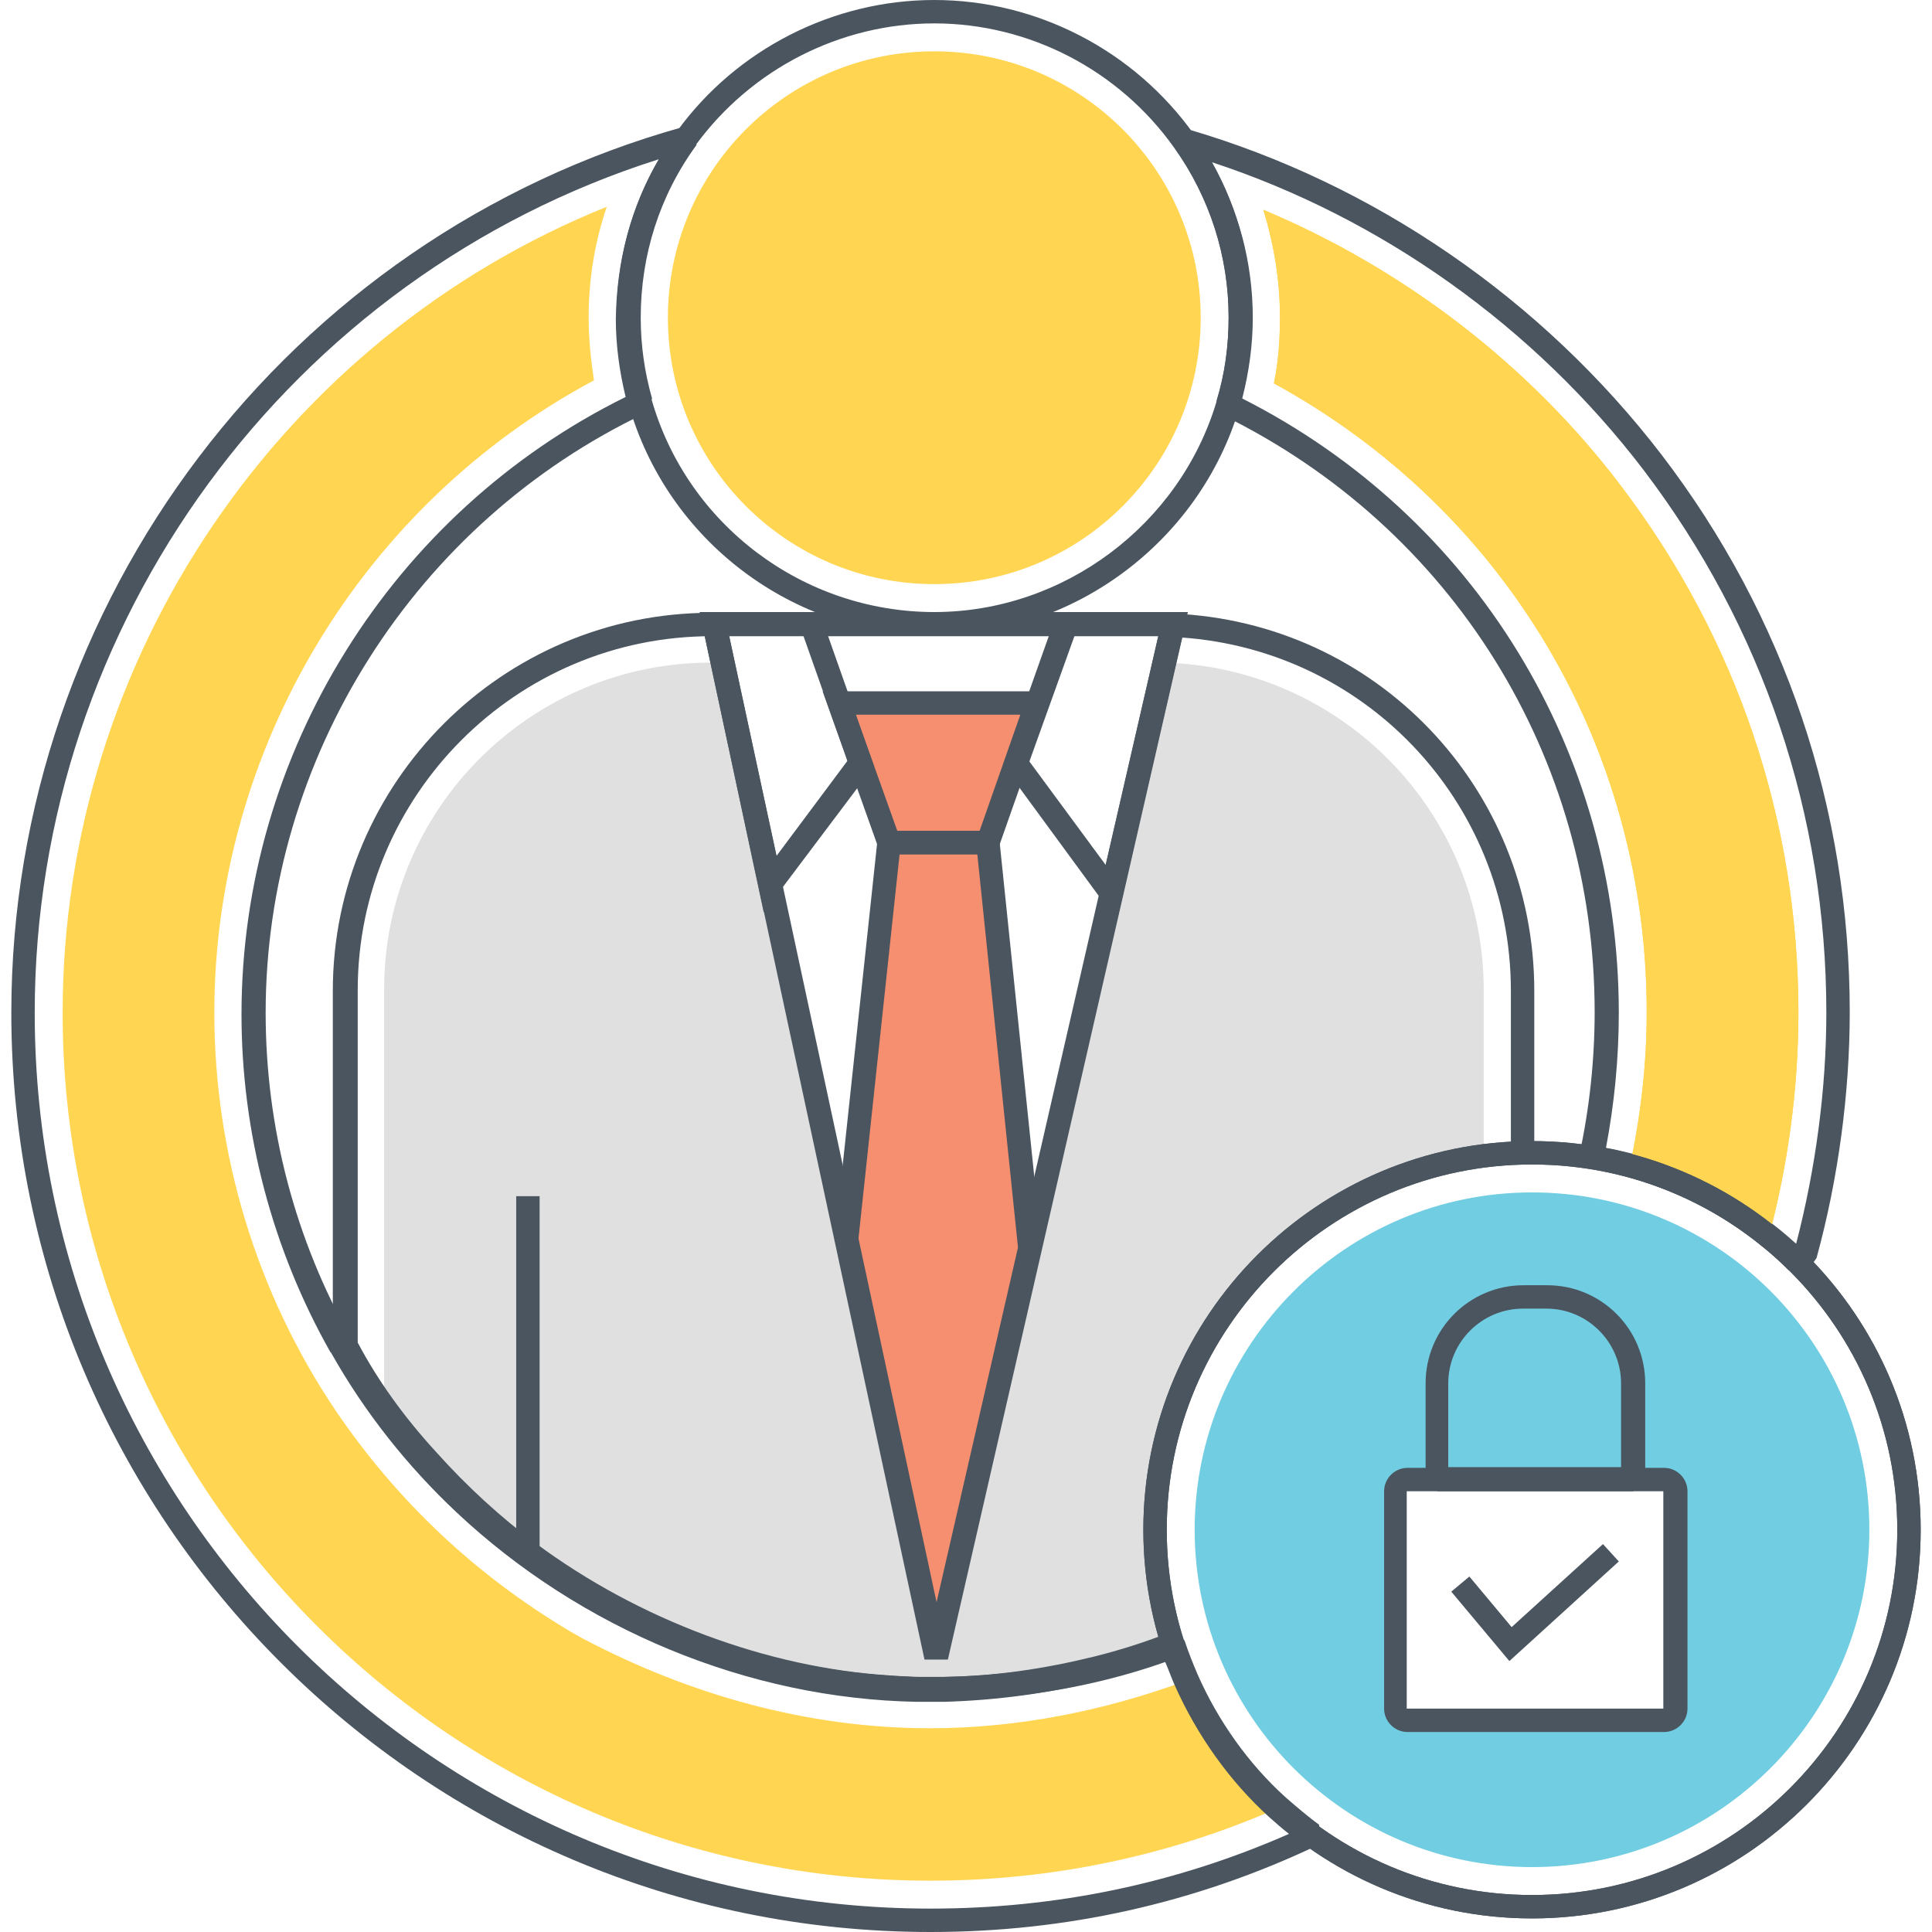 <?xml version="1.0" encoding="utf-8"?>
<!-- Generator: Adobe Illustrator 18.0.0, SVG Export Plug-In . SVG Version: 6.00 Build 0)  -->
<!DOCTYPE svg PUBLIC "-//W3C//DTD SVG 1.1//EN" "http://www.w3.org/Graphics/SVG/1.1/DTD/svg11.dtd">
<svg version="1.1" id="Layer_1" xmlns="http://www.w3.org/2000/svg" xmlns:xlink="http://www.w3.org/1999/xlink" x="0px" y="0px"
	 width="256px" height="256px" viewBox="0 0 256 256" enable-background="new 0 0 256 256" xml:space="preserve">
<g>
	<g>
		<g>
			<path fill="#FFD552" d="M169.3,239.6c-14.1,6.2-29.7,9.6-46,9.6c-63.4,0-115-51.6-115-115C8.3,87,37.4,44.7,80.4,27.4
				c-1.6,4.7-2.4,9.6-2.4,14.7c0,2.8,0.3,5.6,0.7,8.3c-30.7,16.4-50.3,48.8-50.3,83.8c0,18.7,5.6,37.1,16,52.6
				c8.2,12.1,18.6,21.9,31.2,29.4c0.5,0.3,1.1,0.6,1.6,0.9c14.2,7.5,29.9,11.9,46,11.9c11.7,0,23.1-2.3,34-6.3
				C160,229.2,164.2,234.9,169.3,239.6z"/>
		</g>
		<g>
			<g>
				<path fill="#E0E0E0" d="M196.6,131.2v21.9c-24.6,3.1-43.6,24.1-43.6,49.6c0,5.3,0.8,10.4,2.4,15.2c0,0.1,0,0.1,0.1,0.2
					c0.1,0.5-11.2,3.4-12.2,3.6c-4.2,0.9-8.5,1.5-12.8,1.8c-1.8,0.1-3.5,0.2-5.3,0.2c-0.5,0-1.1,0-1.6,0h-0.3c-0.4,0-0.7,0-1.1,0
					c-4.3-0.3-8.5-0.5-12.8-1.2c-3.9-0.6-7.7-1.6-11.5-2.7c-17.4-5.3-35.7-16.6-45.9-32c0,0-0.1-0.1-0.1-0.1c-0.3-0.5-0.7-0.9-1-1.4
					v-55.2c0-23.9,19.4-43.3,43.3-43.3h1.5l6.3,29.3l10.1,47.3l11.8,55.1l12.5-54.3l10.8-47l4.7-20.5l0.1-0.3l0.3-1.2l0-0.1l1.9-8.3
					C177.7,88.4,196.6,107.6,196.6,131.2z"/>
			</g>
			<g>
				<g>
					<polygon fill="#F68F6F" points="136.5,165.3 124,219.6 112.2,164.4 117.8,111.7 114,101.2 111.2,93.2 137.4,93.2 134.5,101.2 
						130.8,111.7 					"/>
				</g>
			</g>
			<g>
				<rect x="68.4" y="158.5" fill="#4A555F" width="3.1" height="47.4"/>
			</g>
			<g>
				<path fill="#4A555F" d="M123.6,225.4h-0.3c-0.4,0-0.7,0-1.1,0c-0.2,0-0.4,0-0.6,0v0l-0.8,0c-1,0-2.1-0.1-3.2-0.2
					c-16.8-1.1-34.6-7.7-48.6-18.1c-4.7-3.5-9.4-7.8-13.8-12.6c-4.5-4.9-8.1-10.1-10.8-15.3c0-0.1-0.1-0.1-0.1-0.1l0.1,0l-0.3-0.7
					v-47.1c0-27.6,22.5-50.1,50.1-50.1h59.1c0.7,0,1.4,0,2.1,0.1c26.9,1.1,47.9,23.1,47.9,50v21.6h-3.1v-21.6
					c0-25.2-19.7-45.8-44.9-46.9c-0.7,0-1.3-0.1-2-0.1H94.3c-25.9,0-46.9,21.1-46.9,46.9v46.7c2.6,4.9,6,9.7,10.3,14.4
					c4.2,4.7,8.7,8.8,13.3,12.2c13.6,10.1,30.7,16.5,46.9,17.5c1,0.1,2.1,0.1,3.1,0.2l0.8,0l0,0c0.1,0,0.2,0,0.3,0l0.2,0
					c0.3,0,0.7,0,1,0h0.3c0.5,0,1,0,1.5,0c10.7-0.2,20.7-2.1,29.9-5.5l1.1,2.9c-9.5,3.6-19.9,5.5-30.8,5.7
					C124.6,225.4,124.1,225.4,123.6,225.4z"/>
			</g>
			<g>
				<path fill="#4A555F" d="M132,113.2h-15.3L109,91.6h30.6L132,113.2z M118.9,110.1h10.9l5.4-15.4h-21.8L118.9,110.1z"/>
			</g>
			<g>
				<polygon fill="#4A555F" points="134.9,165.4 129.5,113.2 119.2,113.2 113.7,164.6 110.6,164.3 116.4,110.1 132.3,110.1 
					138,165.1 				"/>
			</g>
			<g>
				<path fill="#4A555F" d="M101.2,120.9l-8.5-39.8h15.9l7.2,20.4L101.2,120.9z M96.6,84.2l6.3,29.2l9.4-12.6l-5.9-16.7H96.6z"/>
			</g>
			<g>
				<path fill="#4A555F" d="M148,122l-15.1-20.6l7.2-20.3h17.3L148,122z M136.4,100.9l10.1,13.7l7-30.4h-11.1L136.4,100.9z"/>
			</g>
			<g>
				<path fill="#4A555F" d="M125.6,219.9l-3.1,0L93.1,83l1.5-1.9h60.8L157,83L125.6,219.9z M96.6,84.2l27.5,128.1l29.4-128.1H96.6z"
					/>
			</g>
		</g>
		<g>
			<path fill="#4A555F" d="M123.3,256C56.1,256,1.5,201.4,1.5,134.2c0-54.5,36.6-102.8,89.1-117.4l1.7,2.4
				c-4.9,6.7-7.4,14.6-7.4,22.9c0,3.6,0.5,7.2,1.5,10.7l-0.8,1.9C55,69.2,35.2,100.4,35.2,134.2c0,15.2,3.9,30.1,11.4,43.3l0,0
				l0.1,0.1c0,0,0,0,0,0c0,0,0,0,0.1,0.1c4.2,7.4,9.6,14.3,16,20.3c16,15,37.5,23.8,58.9,24.2l0.1,0l0,0l0.2,0l0.3,0
				c0.3,0,0.7,0,1,0h0.3c0.5,0,1,0,1.5,0c6.8-0.1,13.4-1.1,19.9-2.7c3.2-0.8,6.4-1.8,9.5-3l0.7,1.4l0,0l-0.6-1.5l0.3-0.1l2,1
				l0.1,0.2c0.5,1.5,1.1,3,1.7,4.4c2.7,6.1,6.7,11.8,11.7,16.3c1.5,1.3,2.9,2.5,4.4,3.6l-0.2,2.7C158.4,252.2,141.2,256,123.3,256z
				 M87.3,21.1C38.4,36.6,4.6,82.5,4.6,134.2c0,65.4,53.2,118.7,118.7,118.7c16.6,0,32.5-3.3,47.5-9.9c-0.9-0.7-1.7-1.4-2.6-2.2
				c-5.3-4.8-9.6-10.9-12.5-17.4c-0.5-1.1-0.9-2.3-1.4-3.4c-2.8,1-5.7,1.9-8.7,2.7c-6.7,1.7-13.6,2.6-20.5,2.8c-0.6,0-1.1,0-1.6,0
				h-0.3c-0.4,0-0.7,0-1.1,0c-0.2,0-0.3,0-0.5,0l0,0l-0.1,0c-22.3-0.4-44.5-9.6-61-25.1c-6.6-6.2-12.2-13.3-16.6-21.1
				c0,0,0-0.1-0.1-0.1l0,0c-7.7-13.6-11.8-29.1-11.8-44.8c0-34.6,19.9-66.5,50.9-81.8c-0.8-3.3-1.3-6.8-1.3-10.3
				C81.7,34.6,83.6,27.4,87.3,21.1z M239.1,168.4l-2.1-0.1c-1.2-1.2-2.4-2.3-3.7-3.3c-5.3-4.3-11.3-7.3-17.8-9.1
				c-1.6-0.4-3.3-0.8-4.9-1.1l-1.3-1.9c1.3-6,2-12.4,2-18.8c0-33.9-18.9-64.2-49.3-79.1l-0.8-1.9c1.1-3.6,1.6-7.3,1.6-11.1
				c0-8.1-2.5-15.9-7.2-22.5l1.7-2.4c24.8,7.2,47.1,22.6,62.9,43.2c16.3,21.3,24.9,46.9,24.9,73.8c0,10.7-1.5,22-4.4,32.6l-0.5,0.7
				C239.9,167.8,239.6,168.1,239.1,168.4z M212.8,152.1c1.2,0.2,2.4,0.5,3.6,0.8c7,1.9,13.3,5.1,19,9.7c0.9,0.7,1.7,1.4,2.6,2.2
				c2.6-10,4-20.6,4-30.6c0-26.2-8.4-51.1-24.2-71.9c-14.5-19-34.7-33.4-57.2-40.8c3.5,6.3,5.4,13.3,5.4,20.6
				c0,3.6-0.5,7.2-1.4,10.7c30.8,15.6,49.9,46.7,49.9,81.4C214.5,140.3,213.9,146.3,212.8,152.1z"/>
		</g>
		<g>
			<path fill="#FFD552" d="M238.3,134.2c0,10.1-1.4,20.2-3.9,29.6c-5.3-4.3-11.6-7.6-18.4-9.4c1.4-6.6,2.2-13.4,2.2-20.3
				c0-35.1-18.8-66.6-49.4-83.3c0.6-2.9,0.8-5.8,0.8-8.8c0-4.9-0.8-9.6-2.2-14.2c18.6,7.8,35.2,20.5,47.4,36.6
				C230.2,84.7,238.3,108.8,238.3,134.2z"/>
		</g>
		<g>
			<path fill="#FFD552" d="M238.3,134.2c0,10.1-1.4,20.2-3.9,29.6c-5.3-4.3-11.6-7.6-18.4-9.4c1.4-6.6,2.2-13.4,2.2-20.3
				c0-35.1-18.8-66.6-49.4-83.3c0.6-2.9,0.8-5.8,0.8-8.8c0-4.9-0.8-9.6-2.2-14.2c18.6,7.8,35.2,20.5,47.4,36.6
				C230.2,84.7,238.3,108.8,238.3,134.2z"/>
		</g>
		<g>
			<g>
				<path fill="#4A555F" d="M123.8,84.2c-18.8,0-35.4-12.6-40.5-30.6c-1.1-3.7-1.6-7.6-1.6-11.5c0-9,2.8-17.5,8-24.7
					C97.6,6.5,110.4,0,123.8,0c13.6,0,26.5,6.7,34.4,17.8c5.1,7.1,7.7,15.5,7.7,24.3c0,4.1-0.6,8.1-1.7,12
					C158.9,71.8,142.3,84.2,123.8,84.2z M123.8,3.1c-12.4,0-24.2,6-31.6,16.1c-4.9,6.7-7.4,14.6-7.4,22.9c0,3.6,0.5,7.2,1.5,10.7
					c4.7,16.7,20.1,28.3,37.5,28.3c17.1,0,32.5-11.5,37.4-27.9c1.1-3.6,1.6-7.3,1.6-11.1c0-8.1-2.5-15.9-7.2-22.5
					C148.3,9.3,136.4,3.1,123.8,3.1z"/>
			</g>
			<g>
				<path fill="#FFD552" d="M123.8,77.4c-19.5,0-35.3-15.8-35.3-35.3s15.8-35.3,35.3-35.3c19.5,0,35.3,15.8,35.3,35.3
					S143.3,77.4,123.8,77.4z"/>
			</g>
		</g>
	</g>
	<g>
		<g>
			<path fill="#4A555F" d="M203,254.2c-28.4,0-51.5-23.1-51.5-51.5c0-28.4,23.1-51.5,51.5-51.5s51.5,23.1,51.5,51.5
				C254.5,231.1,231.4,254.2,203,254.2z M203,154.3c-26.7,0-48.4,21.7-48.4,48.4s21.7,48.4,48.4,48.4s48.4-21.7,48.4-48.4
				S229.7,154.3,203,154.3z"/>
		</g>
		<g>
			<path fill="#4A555F" d="M203,254.2c-28.4,0-51.5-23.1-51.5-51.5c0-28.4,23.1-51.5,51.5-51.5s51.5,23.1,51.5,51.5
				C254.5,231.1,231.4,254.2,203,254.2z M203,154.3c-26.7,0-48.4,21.7-48.4,48.4s21.7,48.4,48.4,48.4s48.4-21.7,48.4-48.4
				S229.7,154.3,203,154.3z"/>
		</g>
		<g>
			<path fill="#71CDE1" d="M203,158c-24.7,0-44.7,20.1-44.7,44.7c0,24.7,20.1,44.7,44.7,44.7c24.7,0,44.7-20.1,44.7-44.7
				C247.7,178,227.7,158,203,158z M222,226.4c0,0.9-0.7,1.6-1.5,1.6h-34c-0.9,0-1.6-0.7-1.6-1.6v-28.8c0-0.9,0.7-1.6,1.6-1.6h34
				c0.9,0,1.5,0.7,1.5,1.6V226.4z"/>
		</g>
		<g>
			<path fill="#4A555F" d="M220.5,229.5h-34c-1.7,0-3.1-1.4-3.1-3.1v-28.8c0-1.7,1.4-3.1,3.1-3.1h34c1.7,0,3.1,1.4,3.1,3.1v28.8
				C223.6,228.1,222.2,229.5,220.5,229.5z M220.5,226.4v1.6V226.4L220.5,226.4L220.5,226.4z M220.4,197.6l-34,0l0,28.8l34,0V197.6z"
				/>
		</g>
		<g>
			<path fill="#4A555F" d="M216.4,197.6h-25.9l-1.6-1.6v-12.7c0-7.2,5.8-13,13-13h3.1c7.2,0,13,5.8,13,13V196L216.4,197.6z
				 M192,194.4h22.8v-11.1c0-5.4-4.4-9.9-9.9-9.9h-3.1c-5.4,0-9.9,4.4-9.9,9.9V194.4z"/>
		</g>
		<g>
			<polygon fill="#4A555F" points="200,220.1 192.3,210.9 194.7,208.9 200.3,215.6 212.4,204.6 214.5,206.9 			"/>
		</g>
	</g>
</g>
</svg>
